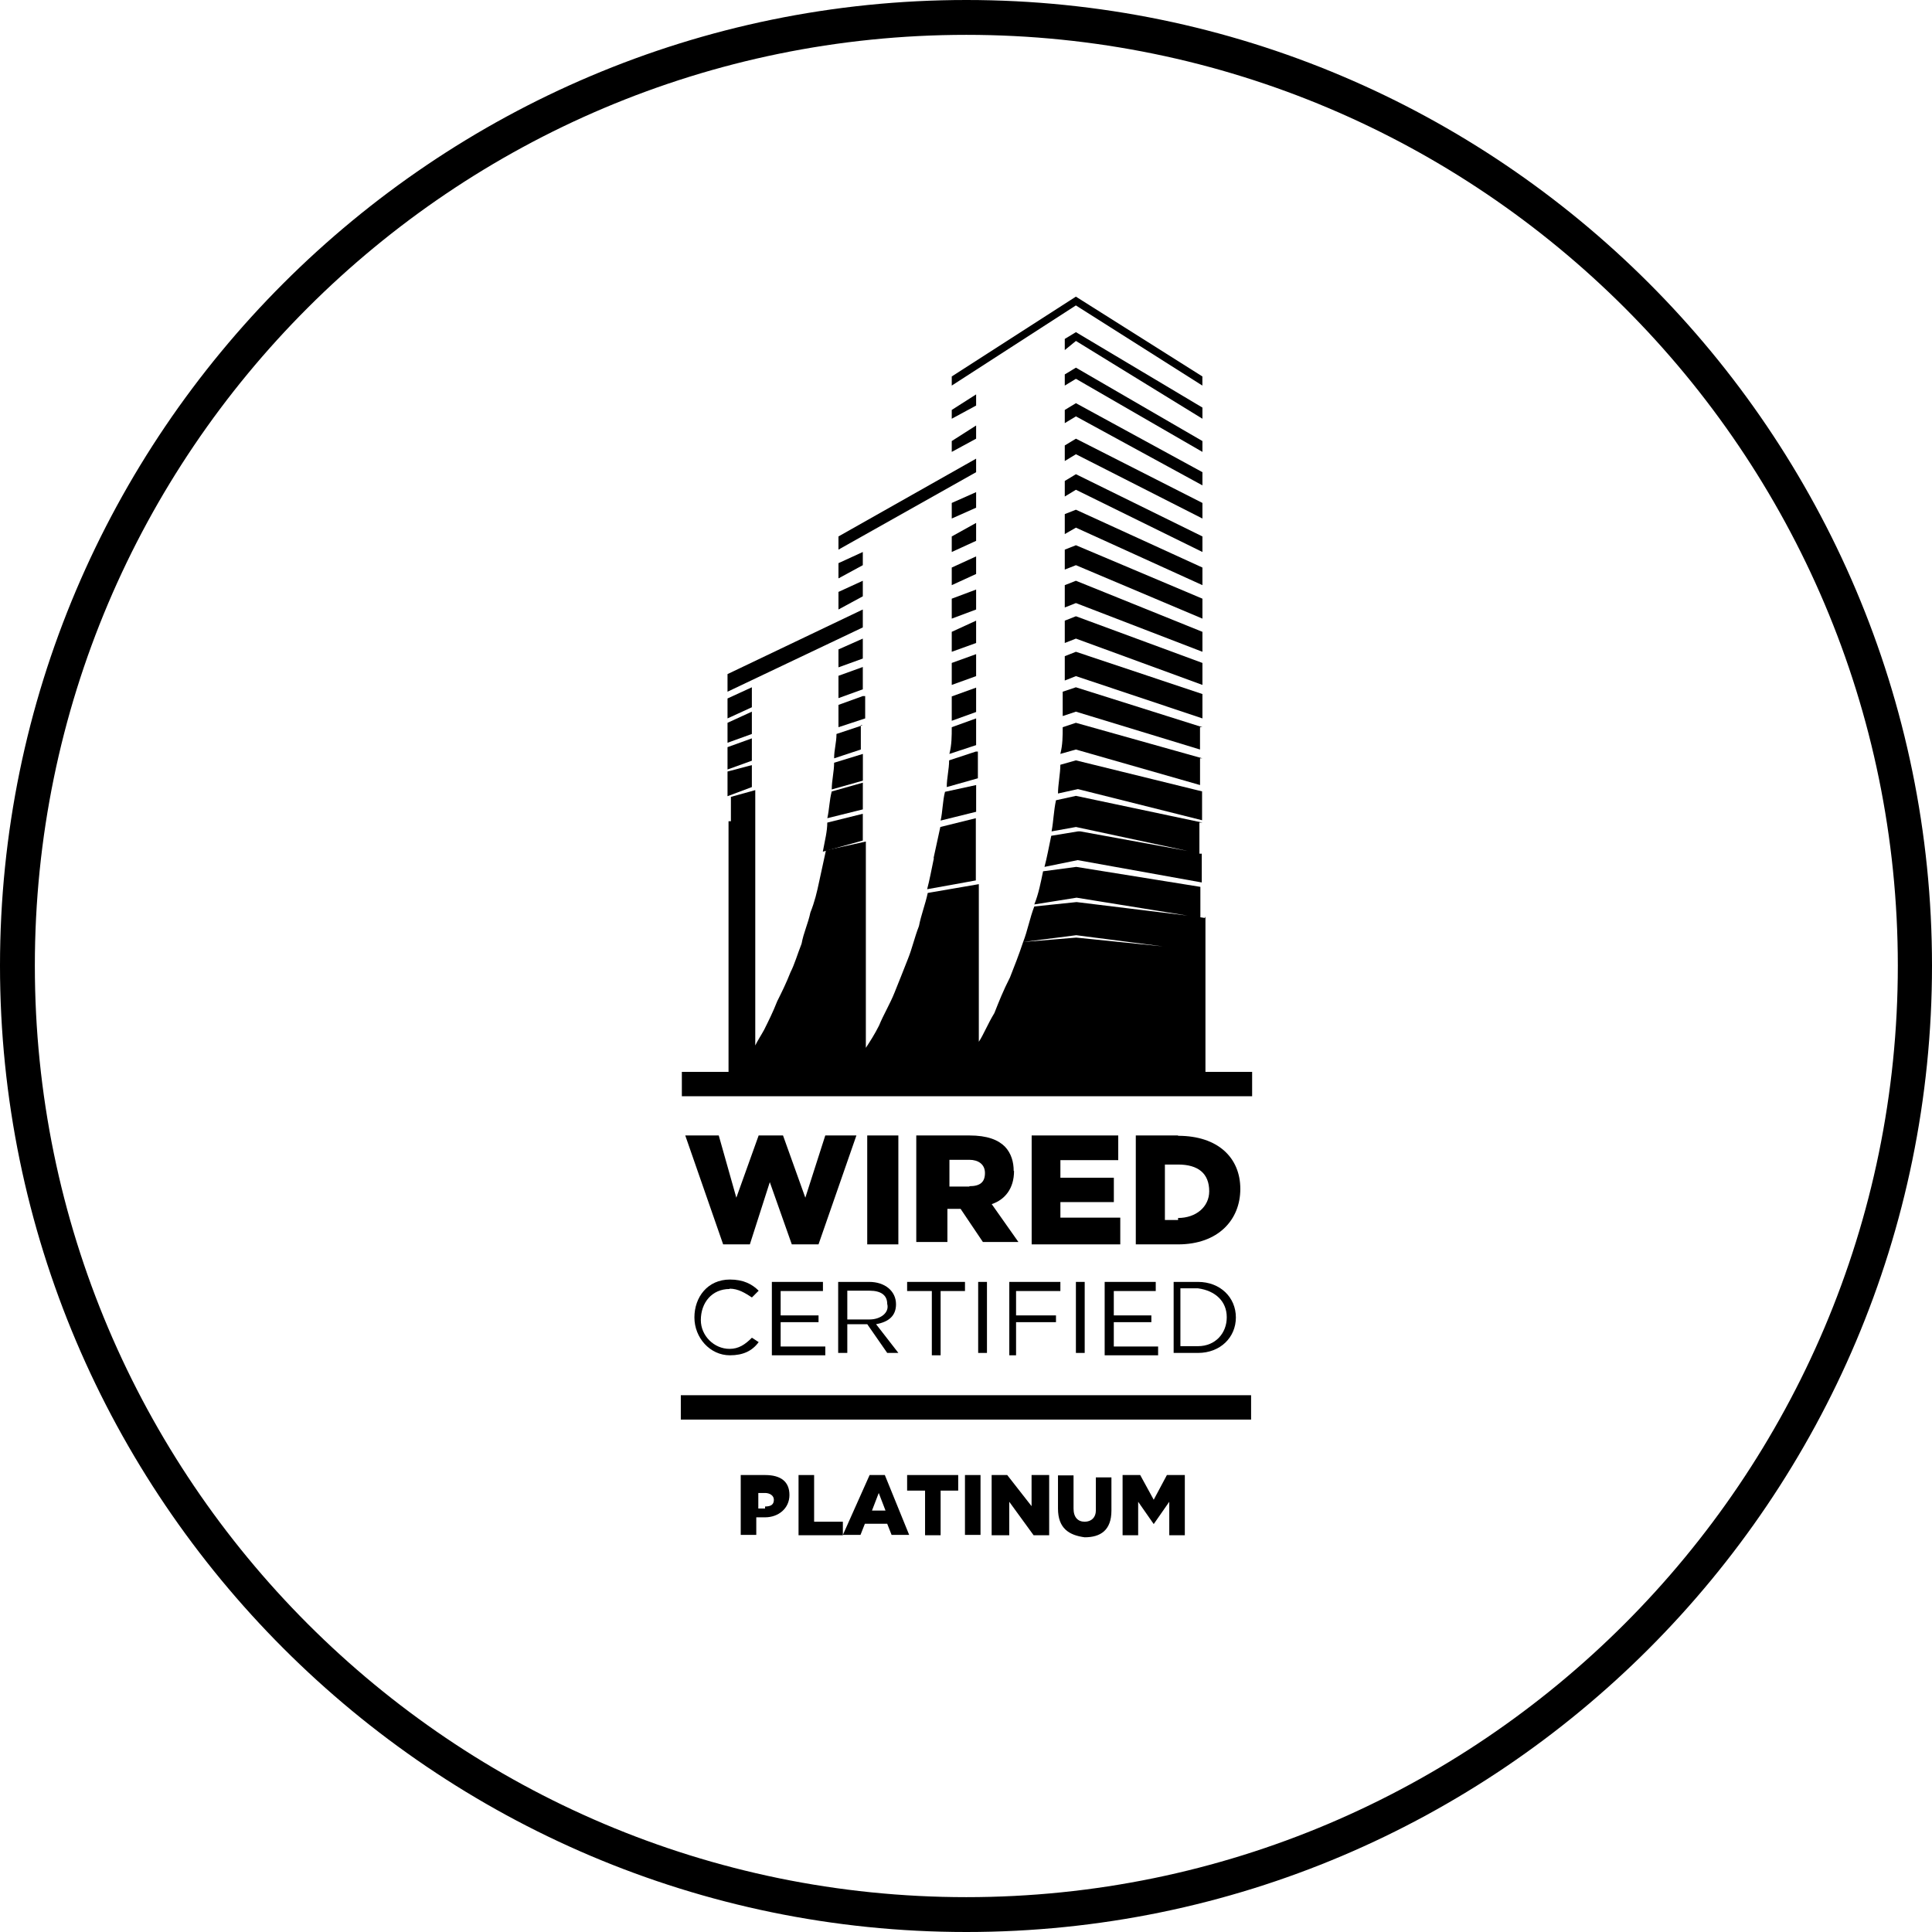 <svg width="80" height="80" viewBox="0 0 80 80" fill="none" xmlns="http://www.w3.org/2000/svg">
<g clip-path="url(#clip0_3854_23498)">
<path d="M40.014 0C17.955 0 0 17.955 0 39.986C0 62.017 17.955 80 40.014 80C62.073 80 80 62.045 80 39.986C80 17.927 62.059 0 40.014 0ZM40.014 78.557C18.739 78.557 1.443 61.261 1.443 39.986C1.443 18.712 18.739 1.443 40.014 1.443C61.288 1.443 78.585 18.739 78.585 39.986C78.585 61.233 61.275 78.557 40.014 78.557Z" fill="black"/>
<path d="M49.791 34.062L44.553 32.955L43.726 33.137C43.628 33.599 43.628 33.964 43.544 34.426L44.553 34.244L49.188 35.238L44.735 34.426H44.637L43.53 34.608C43.432 35.07 43.348 35.532 43.25 35.896L44.623 35.616L49.763 36.541V35.35H49.665V34.062H49.763H49.791Z" fill="black"/>
<path d="M38.671 35.532C38.573 35.994 38.489 36.457 38.391 36.821L40.407 36.457V33.88L38.937 34.244C38.839 34.706 38.755 35.07 38.657 35.532H38.671Z" fill="black"/>
<path d="M49.789 32.773L44.551 31.485L43.907 31.667C43.907 32.031 43.809 32.493 43.809 32.857L44.635 32.675L49.775 33.964V32.773H49.789Z" fill="black"/>
<path d="M34.074 35.266L35.727 34.804V33.697L34.256 34.062C34.256 34.426 34.158 34.79 34.074 35.252V35.266Z" fill="black"/>
<path d="M40.42 32.507L39.131 32.787C39.033 33.151 39.033 33.614 38.949 33.978L40.42 33.614V32.507Z" fill="black"/>
<path d="M35.728 32.409L34.44 32.773C34.342 33.137 34.342 33.501 34.258 33.88L35.728 33.515V32.409Z" fill="black"/>
<path d="M44.55 29.93L44.004 30.112C44.004 30.476 44.004 30.84 43.906 31.218L44.55 31.036L49.691 32.507V31.401H49.789L44.55 29.93Z" fill="black"/>
<path d="M40.506 31.12H40.408L39.301 31.485C39.301 31.849 39.203 32.213 39.203 32.591L40.492 32.227V31.12H40.506Z" fill="black"/>
<path d="M49.887 38.011L49.705 37.983V36.723L44.565 35.896L43.192 36.078C43.094 36.541 43.01 37.003 42.828 37.451L44.579 37.171L49.173 37.913L44.579 37.353L42.828 37.535C42.646 37.997 42.548 38.543 42.366 39.006L44.565 38.725L48.15 39.188L44.565 38.824L42.366 39.006C42.184 39.552 42.002 40.014 41.82 40.476C41.54 41.022 41.358 41.485 41.176 41.947C40.895 42.409 40.713 42.871 40.531 43.137V36.611L38.416 36.975C38.318 37.437 38.136 37.899 38.052 38.347C37.87 38.809 37.772 39.272 37.59 39.72C37.408 40.182 37.226 40.644 37.044 41.093C36.862 41.555 36.582 42.017 36.4 42.465C36.218 42.829 36.035 43.109 35.853 43.389V34.846L34.201 35.21C34.103 35.672 34.019 36.036 33.921 36.499C33.823 36.961 33.739 37.325 33.556 37.787C33.459 38.249 33.276 38.614 33.192 39.076C33.01 39.538 32.912 39.902 32.73 40.266C32.548 40.728 32.366 41.093 32.184 41.457C32.002 41.919 31.82 42.283 31.638 42.647C31.54 42.829 31.358 43.109 31.274 43.291V32.717L30.265 32.997V34.006H30.167V44.384H28.234V45.392H51.848V44.384H49.915V37.955L49.887 38.011Z" fill="black"/>
<path d="M35.73 31.218L34.539 31.583C34.539 31.947 34.441 32.311 34.441 32.689L35.73 32.325V31.218Z" fill="black"/>
<path d="M44.55 28.459L44.004 28.642V29.65L44.55 29.468L49.69 31.036V30.112H49.788L44.55 28.459Z" fill="black"/>
<path d="M39.312 31.218L40.419 30.854V29.748L39.41 30.112C39.41 30.476 39.41 30.84 39.312 31.218Z" fill="black"/>
<path d="M49.79 28.739L44.552 26.989L44.09 27.171V28.179L44.552 27.997L49.79 29.748V28.739Z" fill="black"/>
<path d="M39.41 28.922V29.846L40.419 29.482V28.473L39.41 28.837V28.936V28.922Z" fill="black"/>
<path d="M31.133 31.681L30.125 31.947V32.969L31.133 32.591V31.681Z" fill="black"/>
<path d="M35.645 30.028V30.056L35.729 30.028H35.645Z" fill="black"/>
<path d="M34.539 31.401L35.645 31.036V30.056L34.637 30.392C34.637 30.756 34.539 31.036 34.539 31.401Z" fill="black"/>
<path d="M39.41 28.361L40.419 27.997V27.087L39.41 27.451V28.361Z" fill="black"/>
<path d="M31.133 30.574L30.125 30.938V31.863L31.133 31.499V30.574Z" fill="black"/>
<path d="M49.79 27.451L44.552 25.518L44.09 25.7V26.625L44.552 26.443L49.79 28.361V27.451Z" fill="black"/>
<path d="M35.825 28.823H35.727L34.719 29.188V30.112L35.825 29.748V28.823Z" fill="black"/>
<path d="M31.133 29.468L30.125 29.93V30.756L31.133 30.392V29.468Z" fill="black"/>
<path d="M34.719 28.179V28.908L35.727 28.543V27.619L34.719 27.983V28.165V28.179Z" fill="black"/>
<path d="M49.79 26.163L44.552 24.048L44.09 24.23V25.154L44.552 24.972L49.79 26.989V26.163Z" fill="black"/>
<path d="M39.41 26.989L40.419 26.625V25.7L39.41 26.163V26.989Z" fill="black"/>
<path d="M35.727 26.443L34.719 26.891V27.633L35.727 27.269V26.443Z" fill="black"/>
<path d="M49.79 24.79L44.552 22.577L44.09 22.759V23.585L44.552 23.403L49.79 25.616V24.79Z" fill="black"/>
<path d="M31.133 28.459L30.125 28.922V29.748L31.133 29.286V28.459Z" fill="black"/>
<path d="M39.41 25.616L40.419 25.238V24.412L39.41 24.79V25.616Z" fill="black"/>
<path d="M35.727 25.238L30.125 27.913V28.642L35.727 25.98V25.238Z" fill="black"/>
<path d="M49.79 23.501L44.552 21.106L44.09 21.288V22.115L44.552 21.849L49.79 24.23V23.501Z" fill="black"/>
<path d="M39.41 24.23L40.419 23.767V23.039L39.41 23.501V24.23Z" fill="black"/>
<path d="M35.727 24.048L34.719 24.51V25.238L35.727 24.692V24.048Z" fill="black"/>
<path d="M49.79 22.213L44.552 19.636L44.09 19.916V20.56L44.552 20.28L49.79 22.857V22.213Z" fill="black"/>
<path d="M39.41 22.857L40.419 22.395V21.653L39.41 22.213V22.857Z" fill="black"/>
<path d="M49.79 20.826L44.552 18.165L44.09 18.445V19.09L44.552 18.809L49.79 21.471V20.826Z" fill="black"/>
<path d="M40.419 20.378L39.41 20.826V21.471L40.419 21.022V20.378Z" fill="black"/>
<path d="M35.727 22.857L34.719 23.319V23.95L35.727 23.403V22.857Z" fill="black"/>
<path d="M49.79 19.552L44.552 16.695L44.09 16.975V17.521L44.552 17.241L49.79 20.098V19.552Z" fill="black"/>
<path d="M40.419 18.992L34.719 22.213V22.759L40.419 19.552V18.992Z" fill="black"/>
<path d="M49.79 18.263L44.552 15.224L44.09 15.504V15.966L44.552 15.686L49.79 18.712V18.263Z" fill="black"/>
<path d="M40.419 17.619L39.41 18.263V18.712L40.419 18.165V17.619Z" fill="black"/>
<path d="M40.419 16.331L39.41 16.975V17.339L40.419 16.793V16.331Z" fill="black"/>
<path d="M49.79 16.877L44.552 13.754L44.09 14.034V14.496L44.552 14.118L49.79 17.339V16.877Z" fill="black"/>
<path d="M49.788 15.966V15.588L44.55 12.283L39.41 15.588V15.966L44.55 12.647L49.788 15.966Z" fill="black"/>
<path d="M30.21 53.361C30.575 53.361 30.855 53.543 31.135 53.725L31.415 53.445C31.135 53.165 30.771 52.983 30.224 52.983C29.3 52.983 28.754 53.712 28.754 54.552C28.754 55.392 29.398 56.12 30.224 56.12C30.771 56.12 31.149 55.938 31.415 55.574L31.135 55.392C30.855 55.672 30.589 55.854 30.21 55.854C29.566 55.854 29.02 55.308 29.02 54.664C29.02 53.936 29.482 53.375 30.21 53.375V53.361Z" fill="black"/>
<path d="M34.076 53.459V53.081H31.961V56.12H34.174V55.756H32.325V54.748H33.894V54.468H32.325V53.459H34.076Z" fill="black"/>
<path d="M34.721 56.022H35.085V54.832H35.911L36.738 56.022H37.2L36.276 54.832C36.822 54.734 37.102 54.468 37.102 54.006C37.102 53.459 36.64 53.081 35.995 53.081H34.707V56.022H34.721ZM35.085 53.445H36.01C36.472 53.445 36.738 53.627 36.738 53.992C36.836 54.356 36.458 54.636 36.01 54.636H35.085V53.445Z" fill="black"/>
<path d="M37.562 53.459H38.585V56.12H38.949V53.459H39.958V53.081H37.562V53.459Z" fill="black"/>
<path d="M40.868 53.081H40.504V56.022H40.868V53.081Z" fill="black"/>
<path d="M41.793 56.12H42.073V54.748H43.726V54.468H42.073V53.459H43.908V53.081H41.793V56.12Z" fill="black"/>
<path d="M44.915 53.081H44.551V56.022H44.915V53.081Z" fill="black"/>
<path d="M45.742 56.12H47.955V55.756H46.12V54.748H47.675V54.468H46.12V53.459H47.857V53.081H45.742V56.12Z" fill="black"/>
<path d="M48.598 53.081V56.022H49.606C50.53 56.022 51.175 55.378 51.175 54.552C51.175 53.725 50.53 53.081 49.606 53.081H48.598ZM50.797 54.552C50.797 55.196 50.334 55.742 49.606 55.742H48.878V53.347H49.606C50.334 53.445 50.797 53.894 50.797 54.538V54.552Z" fill="black"/>
<path d="M33.347 49.594L32.423 47.017H31.414L30.49 49.594L29.762 47.017H28.375L29.944 51.527H31.05L31.876 48.95L32.787 51.527H33.893L35.462 47.017H34.173L33.347 49.594Z" fill="black"/>
<path d="M37.199 47.017H35.91V51.527H37.199V47.017Z" fill="black"/>
<path d="M41.975 48.487C41.975 48.123 41.877 47.759 41.611 47.479C41.331 47.199 40.883 47.017 40.14 47.017H37.941V51.429H39.23V50.056H39.776L40.7 51.429H42.171L41.065 49.86C41.611 49.678 41.989 49.216 41.989 48.487H41.975ZM40.14 49.132H39.314V48.025H40.14C40.504 48.025 40.785 48.207 40.785 48.571C40.785 48.936 40.602 49.118 40.14 49.118V49.132Z" fill="black"/>
<path d="M46.304 48.039V47.017H42.719V51.527H46.388V50.42H43.909V49.776H46.122V48.767H43.909V48.039H46.304Z" fill="black"/>
<path d="M48.782 47.017H47.031V51.527H48.782C50.435 51.527 51.359 50.518 51.359 49.23C51.359 47.941 50.435 47.031 48.782 47.031V47.017ZM48.782 50.42V50.518H48.236V48.221H48.782C49.608 48.221 50.071 48.585 50.071 49.328C50.071 49.972 49.524 50.434 48.782 50.434V50.42Z" fill="black"/>
<path d="M51.805 57.773H28.191V58.782H51.805V57.773Z" fill="black"/>
<path d="M31.68 61.078H30.672V63.557H31.316V62.829H31.68C32.227 62.829 32.689 62.465 32.689 61.905C32.689 61.344 32.325 61.078 31.68 61.078ZM31.68 62.367V62.465H31.4V61.821H31.68C31.862 61.821 32.044 61.919 32.044 62.101C32.044 62.283 31.946 62.381 31.68 62.381V62.367Z" fill="black"/>
<path d="M33.711 63.011V61.078H33.066V63.571H34.901V63.011H33.711Z" fill="black"/>
<path d="M36.009 61.078L34.902 63.557H35.631L35.813 63.095H36.737L36.919 63.557H37.647L36.639 61.078H35.995H36.009ZM36.107 62.549L36.387 61.821L36.667 62.549H36.121H36.107Z" fill="black"/>
<path d="M37.562 61.723H38.305V63.571H38.949V61.723H39.677V61.078H37.562V61.723Z" fill="black"/>
<path d="M40.601 61.078H39.957V63.557H40.601V61.078Z" fill="black"/>
<path d="M42.715 62.367L41.707 61.078H41.062V63.571H41.791V62.185L42.799 63.571H43.444V61.078H42.715V62.367Z" fill="black"/>
<path d="M45.377 62.549C45.377 62.829 45.195 63.011 44.915 63.011C44.635 63.011 44.453 62.829 44.453 62.465V61.092H43.809V62.465C43.809 63.291 44.271 63.571 44.915 63.656C45.559 63.656 46.022 63.375 46.022 62.549V61.176H45.377V62.549Z" fill="black"/>
<path d="M47.773 62.101L47.213 61.078H46.484V63.571H47.129V62.185L47.773 63.109L48.417 62.185V63.571H49.061V61.078H48.319L47.773 62.101Z" fill="black"/>
</g>
<defs>
<clipPath id="clip0_3854_23498">
<rect width="80" height="80" fill="white"/>
</clipPath>
</defs>
</svg>
